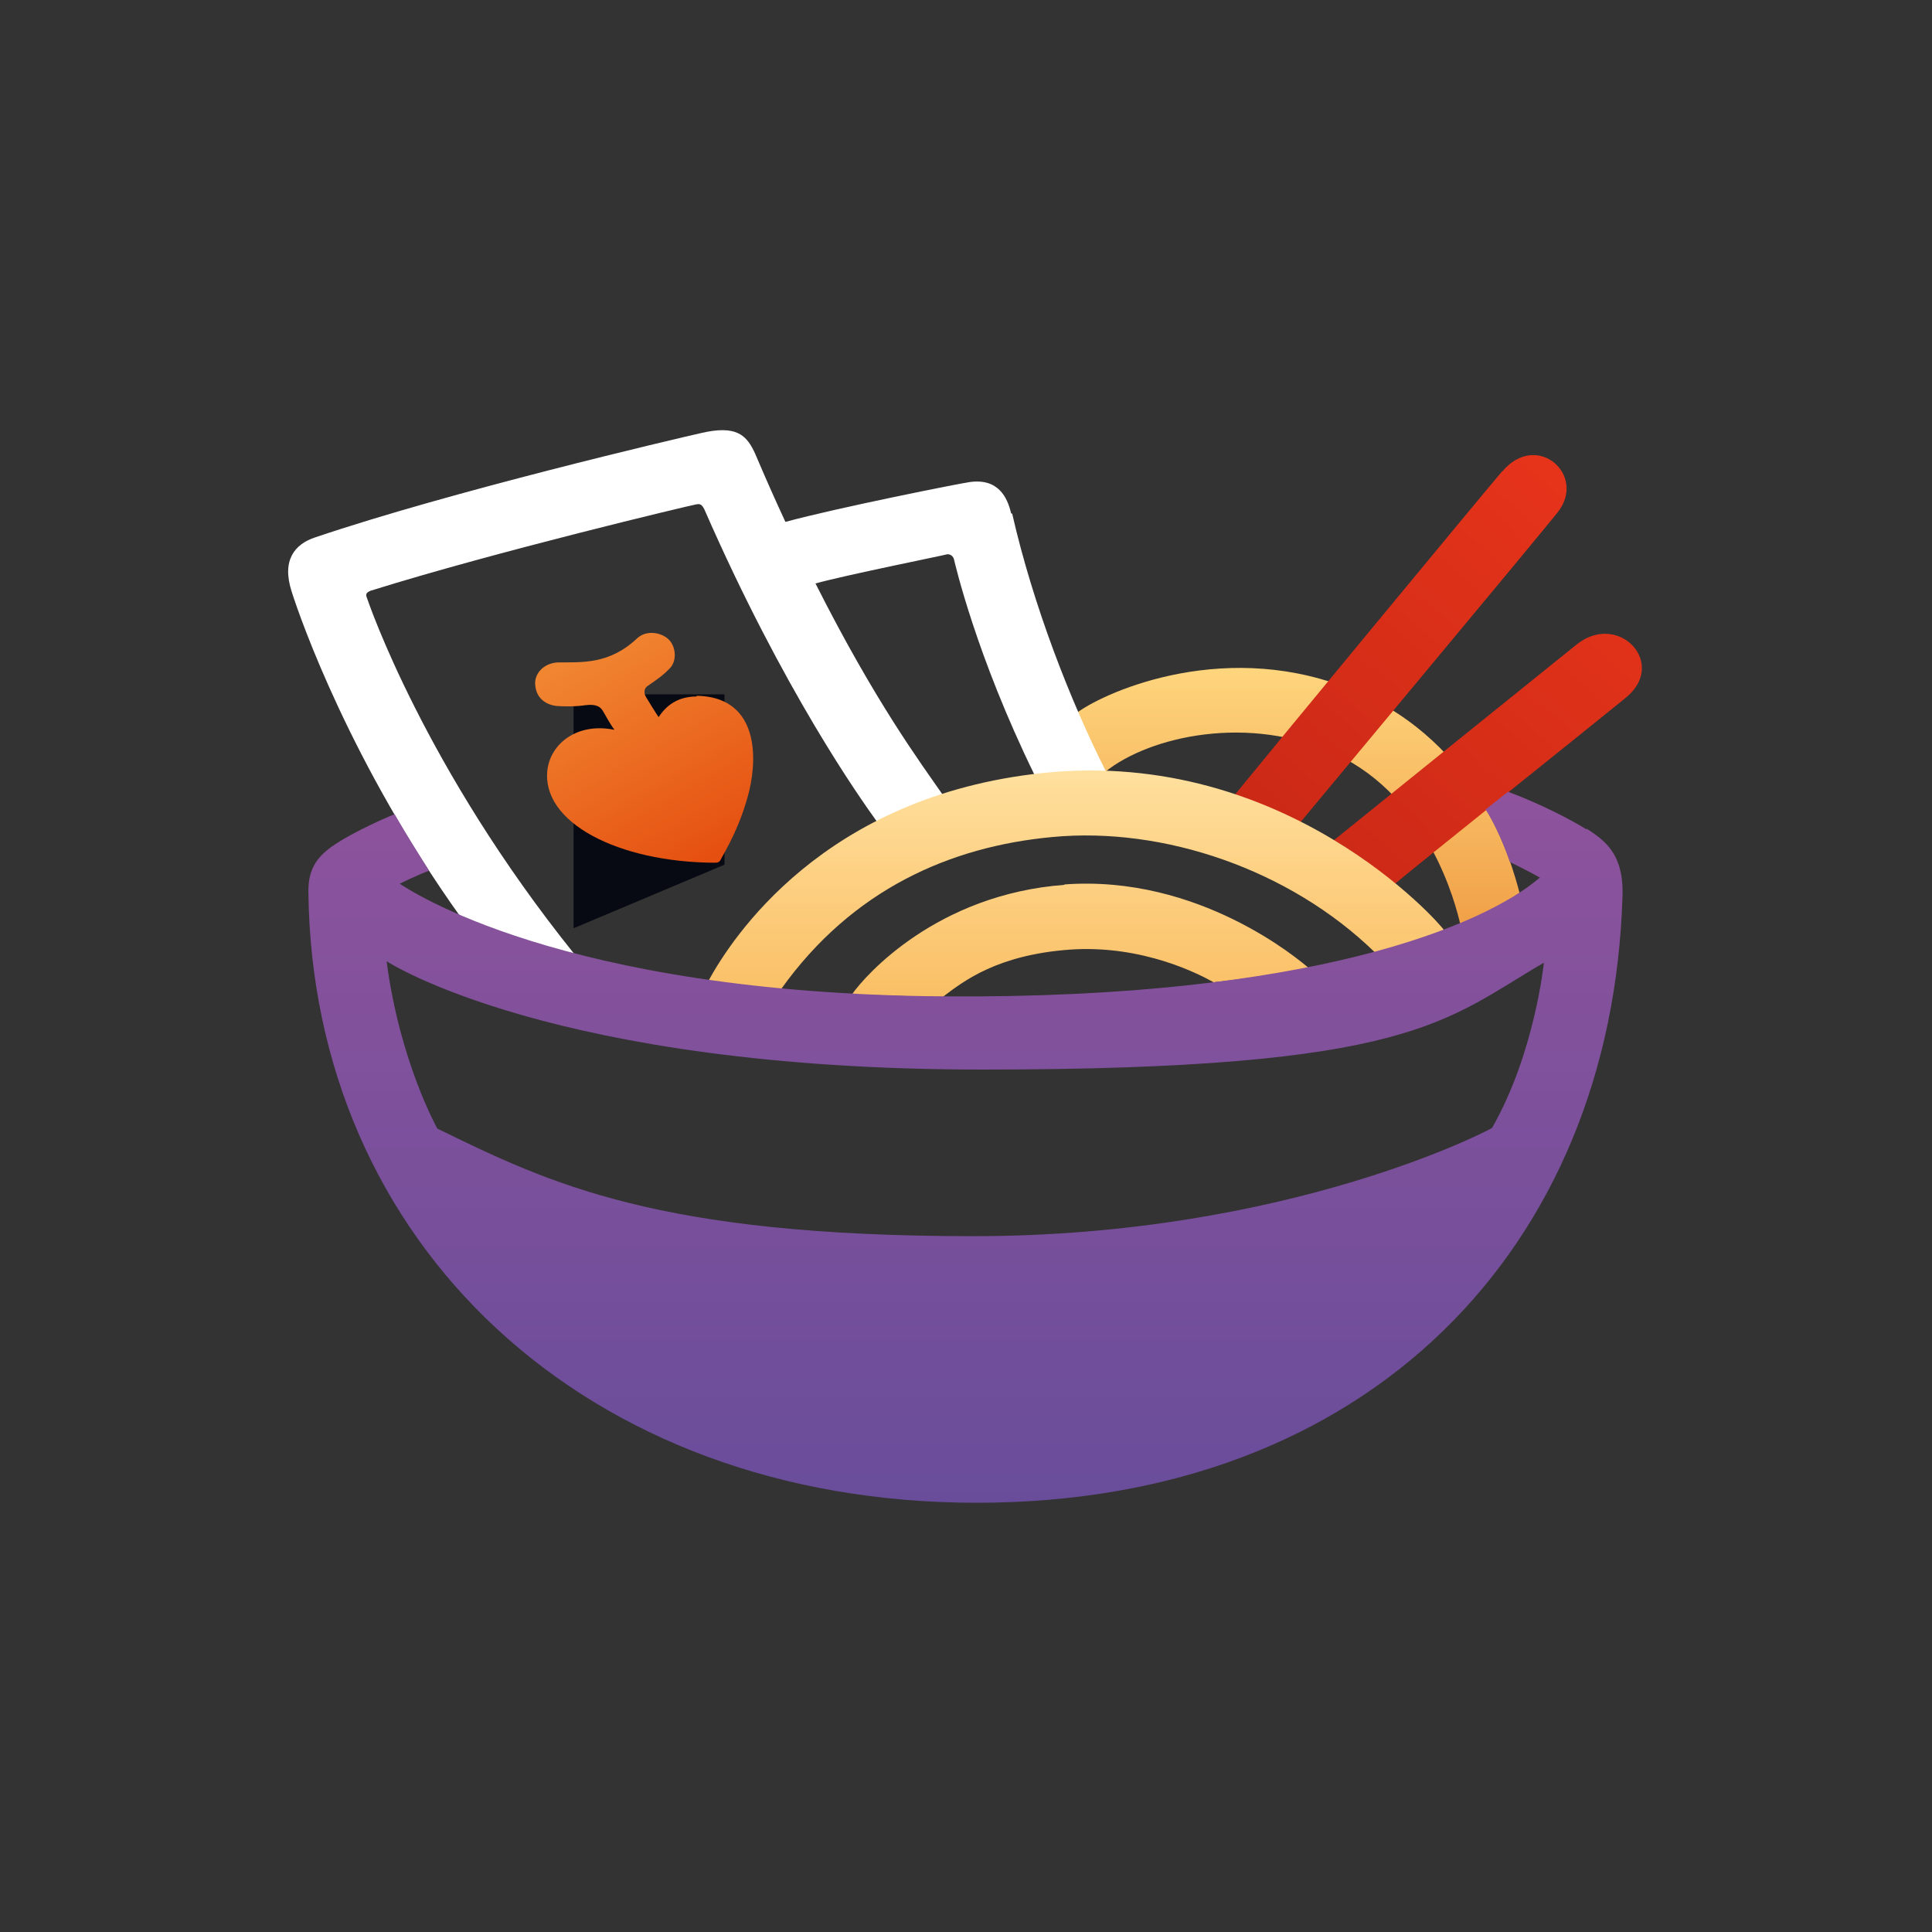 <svg width="256" height="256" viewBox="0 0 256 256" fill="none" xmlns="http://www.w3.org/2000/svg">
<rect x="0" y="0" width="256" height="256" fill="#333333" stroke="none"/>
<g clip-path="url(#clip0_955_2597)">
<path d="M76 123L96 114.575V92H76V123Z" fill="#070A13"/>
<path fill-rule="evenodd" clip-rule="evenodd" d="M179.664 91.616C162.914 84.465 146.788 91.472 142.756 94.399C142.756 94.399 144.868 99.151 146.452 102.271C152.355 97.519 165.602 94.591 176.976 99.919C189.359 105.678 192.911 119.933 193.487 122.428C197.47 120.94 201.406 118.349 201.358 118.349C200.254 114.173 196.03 98.575 179.616 91.568L179.664 91.616Z" fill="url(#paint0_linear_955_2597)"/>
<path fill-rule="evenodd" clip-rule="evenodd" d="M133.973 68.002C133.493 65.939 132.293 63.347 128.502 63.875C127.35 64.019 110.936 67.282 104.072 69.154C102.777 66.371 101.433 63.347 100.089 60.179C98.937 57.587 97.545 56.292 92.842 57.395C89.434 58.163 59.725 65.123 41.727 71.218C39.136 72.082 37.264 74.146 38.656 78.417C39.855 82.209 46.575 101.263 60.973 121.42C70.62 125.308 76.139 126.508 76.139 126.46C56.222 101.695 48.831 79.809 48.639 79.281C48.399 78.705 48.543 78.513 49.118 78.273C65.677 73.09 91.546 66.946 92.17 66.85C92.794 66.706 92.986 66.85 93.322 67.474C103.881 91.616 114.007 105.822 116.215 108.894C116.215 108.894 119.143 107.166 124.902 105.294C121.879 100.927 115.975 93.008 108.056 77.313C111.8 76.257 125.142 73.57 125.382 73.474C125.622 73.378 126.198 73.474 126.39 74.05C126.534 74.626 129.318 86.816 137.093 102.703C140.692 102.127 146.548 102.271 146.548 102.223C141.796 92.816 136.901 80.241 134.117 68.05H134.021L133.973 68.002Z" fill="white"/>
<path fill-rule="evenodd" clip-rule="evenodd" d="M199.054 62.435C196.51 65.411 168.865 98.863 163.634 105.294C167.906 106.686 172.321 108.942 172.321 108.942C176.449 103.95 202.99 72.13 206.349 67.954C210.381 62.963 203.614 57.011 199.054 62.483V62.435ZM208.941 85.376C205.821 87.872 180 108.702 176.737 111.342C181.2 113.981 184.8 117.149 184.848 117.101C187.391 114.941 210.333 96.607 215.276 92.576C221.132 88.016 214.508 80.961 208.941 85.376Z" fill="url(#paint1_linear_955_2597)"/>
<path fill-rule="evenodd" clip-rule="evenodd" d="M138.293 102.415C109.016 105.438 96.873 124.492 93.898 129.916C98.649 130.636 103.497 131.067 103.497 131.067C112.952 117.821 125.958 112.158 139.445 110.91C154.131 109.518 170.881 115.181 182.208 126.22C182.208 126.22 188.399 124.588 191.375 123.292C190.799 122.332 170.401 99.103 138.293 102.415ZM141.076 117.245C124.182 118.493 114.679 129.196 112.904 131.739C112.904 131.739 120.295 132.075 124.95 132.075C127.734 129.964 132.149 126.556 141.652 125.836C151.587 125.116 159.266 129.292 160.802 130.156C166.226 129.628 173.377 128.236 173.377 128.236C172.177 127.228 158.882 115.853 140.98 117.197L141.076 117.245Z" fill="url(#paint2_linear_955_2597)"/>
<path fill-rule="evenodd" clip-rule="evenodd" d="M210.237 109.902C208.125 108.606 204.19 106.542 199.822 104.91L196.846 107.262C198.814 110.334 200.062 114.221 200.062 114.221C202.174 115.229 204.046 116.285 204.046 116.285C196.702 122.572 173.857 132.363 125.19 132.027C74.028 131.643 54.014 117.725 52.958 117.101C52.958 117.101 55.07 116.045 56.846 115.373C56.846 115.373 55.79 113.693 54.638 111.822C53.438 109.902 52.286 107.886 52.286 107.886C49.79 108.894 46.191 110.67 44.415 111.87C42.255 113.309 40.815 114.893 40.863 118.205C41.391 164.568 77.339 199.124 129.414 199.124C181.488 199.124 213.597 165.192 214.988 118.781C215.18 113.165 212.685 111.39 210.237 109.806V109.902ZM197.71 149.449C197.71 149.545 170.785 163.8 128.982 163.8C87.178 163.8 72.876 156.841 57.95 149.545C57.95 149.545 52.958 140.666 51.23 127.372C51.23 127.372 73.116 141.722 130.182 141.722C187.247 141.722 191.423 135.195 204.573 127.564C204.573 127.564 203.374 139.514 197.71 149.449Z" fill="url(#paint3_linear_955_2597)"/>
<path fill-rule="evenodd" clip-rule="evenodd" d="M92.314 92.288C89.77 92.288 88.234 93.535 87.274 95.023C86.842 94.399 86.074 93.152 85.642 92.432C85.115 91.568 85.546 91.04 85.882 90.848C87.418 89.792 87.994 89.36 88.762 88.544C89.626 87.68 89.626 85.952 88.762 84.897C87.802 83.793 85.691 83.409 84.443 84.561C80.699 88.112 77.003 87.728 73.884 87.776C72.156 87.872 70.86 89.12 70.908 90.608C71.004 92.72 72.588 93.392 73.644 93.535C74.604 93.632 76.427 93.632 77.579 93.439C79.115 93.248 79.595 93.728 79.883 94.207C80.171 94.639 80.699 95.743 81.419 96.703C76.427 95.695 72.972 98.575 72.54 101.983C71.676 108.942 81.851 114.269 94.761 114.317C95.097 114.317 95.337 114.221 95.481 113.933C96.249 112.493 98.121 109.422 99.273 104.814C100.473 99.775 100.185 92.336 92.314 92.192V92.288Z" fill="url(#paint4_linear_955_2597)"/>
</g>
<defs>
<linearGradient id="paint0_linear_955_2597" x1="172.081" y1="122.476" x2="172.081" y2="88.496" gradientUnits="userSpaceOnUse">
<stop stop-color="#F1A148"/>
<stop offset="1" stop-color="#FED57D"/>
</linearGradient>
<linearGradient id="paint1_linear_955_2597" x1="174.097" y1="114.653" x2="214.748" y2="69.154" gradientUnits="userSpaceOnUse">
<stop stop-color="#CB2917"/>
<stop offset="1" stop-color="#E6341A"/>
</linearGradient>
<linearGradient id="paint2_linear_955_2597" x1="142.612" y1="132.123" x2="142.612" y2="102.079" gradientUnits="userSpaceOnUse">
<stop stop-color="#FABF65"/>
<stop offset="1" stop-color="#FFE09E"/>
</linearGradient>
<linearGradient id="paint3_linear_955_2597" x1="127.926" y1="199.22" x2="127.926" y2="104.958" gradientUnits="userSpaceOnUse">
<stop stop-color="#694D9B"/>
<stop offset="1" stop-color="#8E539C"/>
</linearGradient>
<linearGradient id="paint4_linear_955_2597" x1="94.138" y1="114.941" x2="77.195" y2="85.424" gradientUnits="userSpaceOnUse">
<stop stop-color="#E54E10"/>
<stop offset="1" stop-color="#F18732"/>
</linearGradient>
<clipPath id="clip0_955_2597">
<rect width="256" height="256" fill="white"/>
</clipPath>
</defs>
</svg>
